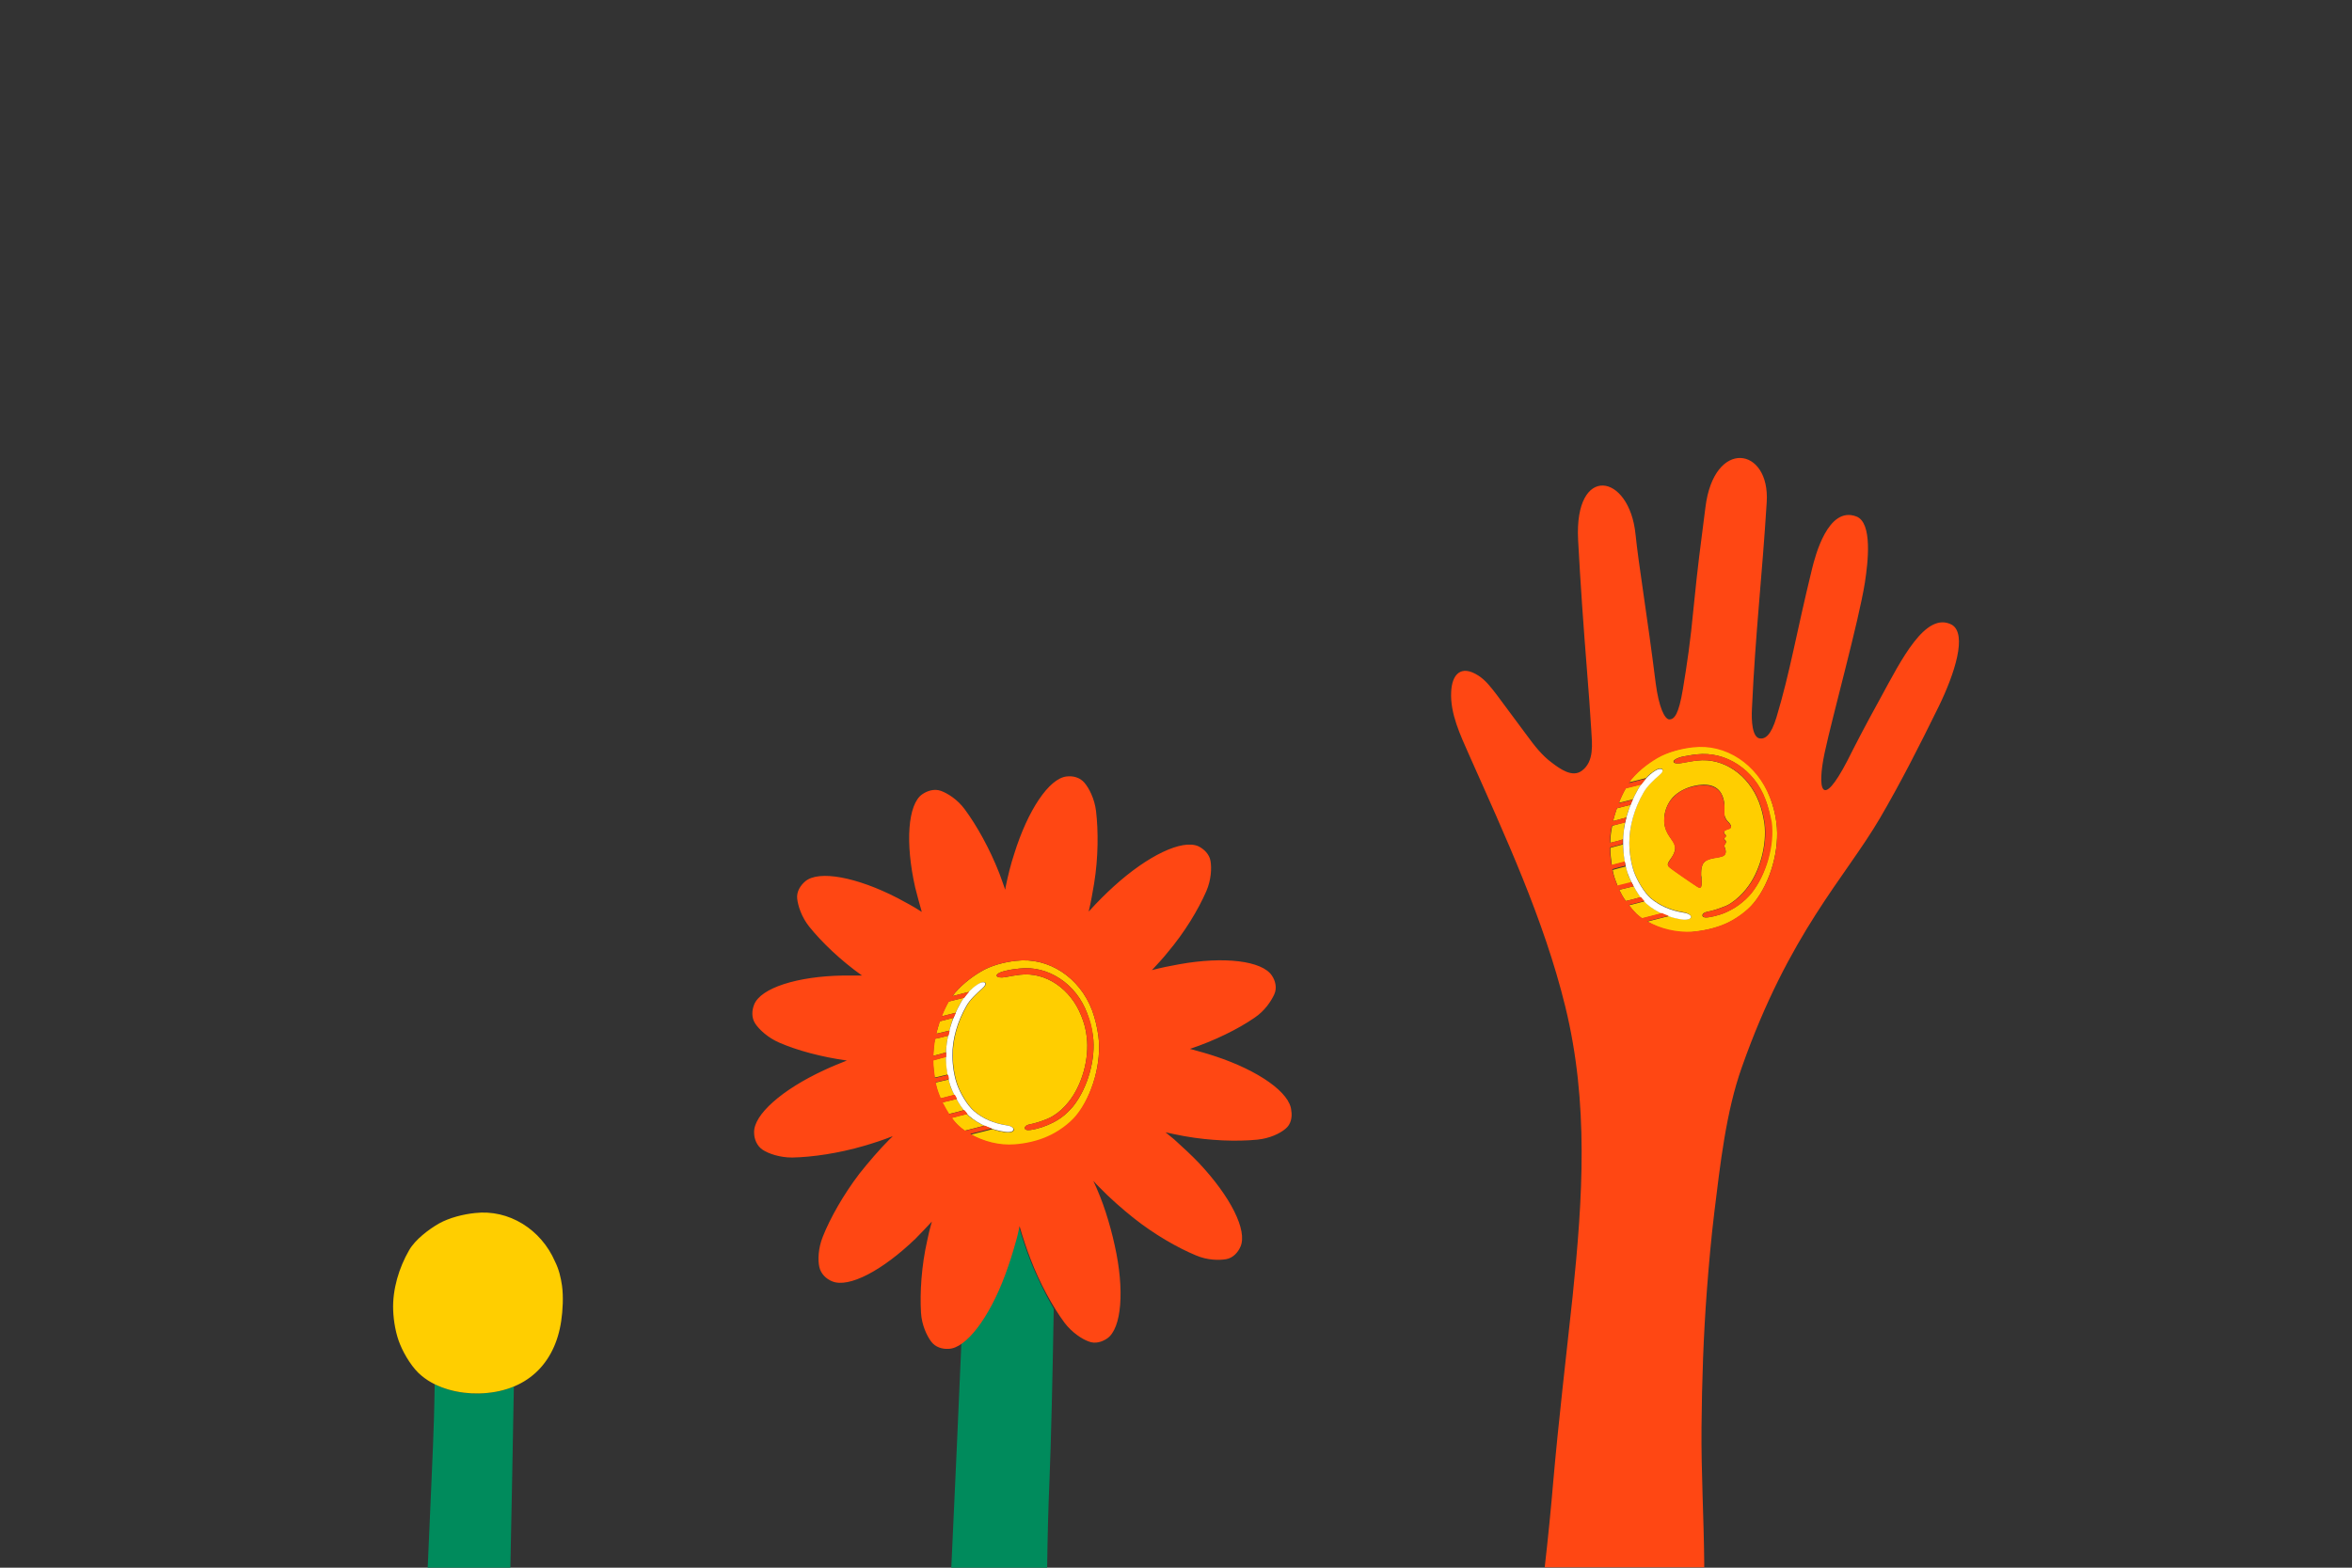 <?xml version="1.0" encoding="utf-8"?>
<!-- Generator: Adobe Illustrator 23.1.1, SVG Export Plug-In . SVG Version: 6.00 Build 0)  -->
<svg version="1.1" id="Layer_1" xmlns="http://www.w3.org/2000/svg" xmlns:xlink="http://www.w3.org/1999/xlink" x="0px" y="0px"
	 viewBox="0 0 606 404" style="enable-background:new 0 0 606 404;" xml:space="preserve">
<rect x="0" y="0" width="606" height="404" fill="#333333" stroke="none"/>
<style type="text/css">
	.st0{fill:#008B5C;}
	.st1{fill:#FFCE00;}
	.st2{fill:#FFFFFF;}
	.st3{fill:#FF4713;}
</style>
<g id="Artwork">
	<path class="st0" d="M132.4,357.3c-0.3,15.5-0.6,33.4-0.9,46.7h-21.3c0.7-16.4,1.4-31,1.6-38.1c0.1-2.3,0.1-5.5,0.2-9.2
		c3.5,1.8,7.7,2.5,11.5,2.4C126.8,359,129.8,358.4,132.4,357.3z M265.3,324.4c-1-2.6-2-5.6-2.8-8.4c-0.3,1.4-0.6,2.8-1,4.1
		c-0.8,2.9-1.7,5.7-2.7,8.4c-3.1,8.3-7.2,14.9-11.1,17.7c-0.7,16.6-1.7,38.5-2.6,57.9h24.7c0.1-7.9,0.3-15.7,0.6-22.6
		c0.4-9.7,0.8-26.7,1.1-44.2C269.1,333.1,267,328.8,265.3,324.4L265.3,324.4z"/>
	<path class="st1" d="M144.8,331.3c0.4,2.9,0.2,6.4-0.2,9.1c-1.6,11-8.9,18.4-21.2,18.7c-5,0.1-10.7-1.2-14.7-4.5
		c-2.3-1.8-4.5-5.4-5.6-8.1c-1.1-2.6-1.7-6-1.8-8.9c-0.2-5.3,1.5-10.9,4.1-15.4c1.6-2.8,5.1-5.4,7.7-6.9c2.7-1.5,6.3-2.4,9.3-2.7
		c8.7-1,17,4.2,20.6,12.5C144,327.1,144.5,329.2,144.8,331.3z M244.3,266.9c-1,0.2-2.2,0.6-3.4,0.8c-0.3,1.4-0.4,2.9-0.5,4.4
		c1.2-0.3,2.4-0.6,3.3-0.9C243.8,269.8,244,268.3,244.3,266.9L244.3,266.9z M244.2,276.9c-0.9,0.2-2.2,0.5-3.4,0.8
		c-0.2-1.5-0.4-3-0.4-4.5c1.2-0.3,2.4-0.6,3.3-0.9C243.8,274,243.9,275.5,244.2,276.9L244.2,276.9z M245.9,282.2
		c-0.9,0.2-2.3,0.6-3.6,0.9c-0.2-0.4-0.3-0.7-0.4-1c-0.4-1-0.7-2.1-0.9-3.1c1.2-0.3,2.5-0.6,3.4-0.8c0.2,0.7,0.4,1.4,0.6,2.1
		C245.3,280.9,245.6,281.5,245.9,282.2L245.9,282.2z M246.2,261c-1,0.3-2.4,0.6-3.6,0.9c0.5-1.3,1.1-2.6,1.8-3.8
		c1.2-0.3,2.7-0.7,4-1c-0.3,0.4-0.5,0.8-0.8,1.2C247.1,259.2,246.6,260.1,246.2,261L246.2,261z M244.6,265.6
		c-0.9,0.2-2.2,0.5-3.4,0.8c0.3-1.1,0.6-2.2,0.9-3.2l3.5-0.9C245.2,263.4,244.9,264.5,244.6,265.6L244.6,265.6z M248.3,286.1
		c-1.1,0.3-2.5,0.7-3.9,1c-0.6-0.9-1.2-1.9-1.7-3c1.4-0.3,2.9-0.7,3.7-0.9C247,284.2,247.7,285.2,248.3,286.1L248.3,286.1z M283,267
		c-0.3-2.2-0.8-4.4-1.6-6.6c-3.2-8.5-11.2-13.8-19.6-12.8c-2.9,0.3-6.5,1.2-9.1,2.8c-2.4,1.4-5.5,3.8-7.3,6.3
		c1.5-0.4,3.2-0.8,4.3-1.1l0,0c0.7-0.8,1.5-1.4,2.4-2c1.6-1,2.7-0.3,1.1,1.1c-1.5,1.3-3.2,2.9-4.1,4.5c-2.3,4-3.7,8.7-3.6,12.9
		c0,2.7,0.5,5.4,1.2,7.4c0.8,2.2,2.5,5.2,4.3,6.8c2.3,2,5.2,3.2,8.4,3.7c2.5,0.4,2.4,2,0,1.8c-1.3-0.1-2.5-0.4-3.7-0.8l0,0
		c-1.1,0.3-3.5,0.9-5.6,1.4c3.5,2,7.6,3,11.4,2.7c2.8-0.2,6-0.9,8.6-2.1c2.5-1.1,5.4-3.1,7.3-5.4C281.5,282.2,283.9,273.7,283,267
		L283,267z M276.5,285.1c-0.4,0.5-0.9,1-1.4,1.5c-1.1,1.1-2.4,2-3.8,2.7c-1.8,0.9-3.7,1.6-5.8,1.9c-2,0.3-1.8-1.1-0.4-1.4
		c1.6-0.3,3.1-0.8,4.6-1.4c0.5-0.2,1.1-0.5,1.6-0.8c1.5-0.9,2.9-2.2,4-3.6c3.5-4.3,5.4-11.2,4.7-16.8c-0.2-1.9-0.7-3.7-1.4-5.4
		c-2.7-6.9-9.1-11.4-15.8-10.6c-1,0.1-2.7,0.4-3.7,0.6c-2.6,0.5-3.5-0.8-0.1-1.6c1.2-0.3,2.5-0.5,3.7-0.6c3.7-0.4,7.2,0.5,10.4,2.6
		c3.2,2.1,5.6,5.2,7,8.9c0.7,1.9,1.2,3.8,1.5,5.8C282.4,272.8,280.3,280.3,276.5,285.1L276.5,285.1z M253.6,290.1
		c-1.5,0.4-3.6,0.9-5.1,1.3c-0.5-0.3-0.9-0.7-1.4-1.1c-0.7-0.7-1.4-1.4-2-2.2c1.4-0.4,3-0.8,4-1c0.2,0.2,0.4,0.4,0.6,0.6
		C250.9,288.6,252.2,289.5,253.6,290.1L253.6,290.1z M418.2,217.6L418.2,217.6l-3.3,0.9c0,1.5,0.2,3,0.4,4.5
		c1.3-0.3,2.5-0.7,3.4-0.9C418.4,220.6,418.2,219.1,418.2,217.6L418.2,217.6z M451.9,232.7c-1.8,2.3-4.8,4.3-7.3,5.4
		c-2.7,1.2-5.9,1.8-8.7,2.1c-3.8,0.3-8-0.6-11.5-2.7c2.1-0.5,4.5-1.2,5.6-1.4l0,0c1.2,0.4,2.5,0.7,3.8,0.8c2.5,0.3,2.6-1.3,0-1.8
		c-3.2-0.5-6.1-1.7-8.5-3.7c-1.7-1.5-3.5-4.6-4.3-6.8c-0.7-2-1.2-4.8-1.2-7.5c0-4.2,1.3-8.9,3.7-13c0.9-1.6,2.6-3.2,4.1-4.5
		c1.6-1.3,0.5-2.1-1.1-1.1c-0.9,0.6-1.7,1.2-2.4,2c-1,0.3-2.7,0.7-4.4,1.1c1.8-2.6,4.9-5,7.3-6.4c2.7-1.5,6.3-2.4,9.2-2.8
		c8.5-1,16.5,4.3,19.8,12.9c0.8,2.1,1.4,4.3,1.7,6.6C458.6,218.9,456.2,227.4,451.9,232.7z M438.6,223c0.2-0.6,0.7-1.1,1.3-1.4
		c0.7-0.3,1.5-0.4,2.3-0.6c0.7-0.1,2.2-0.2,2.4-1.2c0.1-0.4,0-0.9-0.2-1.4c-0.1-0.2-0.1-0.4-0.1-0.5c0.1-0.5,0.5-0.6,0.4-1.1
		c0-0.1-0.1-0.2-0.2-0.3c-0.2-0.2-0.3-0.3-0.2-0.6c0.2-0.2,0.4-0.3,0.4-0.5c0-0.3-0.3-0.4-0.4-0.6c-0.1-0.1-0.1-0.3-0.1-0.5
		c0.1-0.3,0.6-0.5,0.9-0.6c0.3-0.1,0.8-0.2,0.9-0.6c0.1-0.5-0.5-1.1-0.8-1.4c-0.4-0.4-0.6-0.8-0.8-1.3c-0.3-1,0-2.1-0.1-3.1
		c-0.1-1-0.3-1.9-0.8-2.8c-1.6-2.9-5.4-2.5-8-1.7c-1.9,0.6-3.8,1.7-5,3.3c-1,1.4-1.6,3-1.7,4.7c0,0.8,0,1.6,0.2,2.3
		c0.3,1.2,0.9,2.1,1.6,3.1c0.6,0.8,1.3,1.8,0.9,3.1c-0.2,0.9-0.8,1.7-1.3,2.4c-0.6,0.9-0.7,1.3,0.1,1.9c0.6,0.5,4.7,3.3,6.9,4.8
		c0.8,0.5,1.4,0.8,1.2-1.8c0-0.4,0-0.7-0.1-1.1C438.3,224.4,438.3,223.9,438.6,223z M456.3,211.9c-0.3-2-0.7-4-1.5-5.9
		c-1.4-3.8-3.9-6.9-7.1-9c-3.2-2.1-6.8-3-10.5-2.6c-1.3,0.1-2.5,0.4-3.8,0.6c-3.4,0.9-2.5,2.2,0.1,1.6c1.1-0.2,2.7-0.5,3.8-0.6
		c6.8-0.8,13.2,3.7,15.9,10.7c0.7,1.8,1.1,3.6,1.4,5.5c0.7,5.6-1.2,12.6-4.7,16.9c-1.1,1.4-2.5,2.7-4,3.7c-0.5,0.3-1,0.6-1.6,0.8
		c-1.5,0.6-3,1.1-4.6,1.4c-1.4,0.3-1.6,1.7,0.4,1.4c2-0.3,4-0.9,5.8-1.9c1.4-0.7,2.7-1.7,3.9-2.8c0.5-0.5,1-1,1.4-1.5
		C455,225.5,457.1,218,456.3,211.9L456.3,211.9z M420.9,228.4l-3.7,0.9c0.5,1,1,2,1.7,2.9c1.3-0.3,2.8-0.7,3.9-1
		C422.1,230.4,421.5,229.4,420.9,228.4L420.9,228.4z M416.6,208.3c-0.4,1.1-0.7,2.2-1,3.3l3.4-0.9l0,0c0.3-1.1,0.7-2.2,1.1-3.3
		L416.6,208.3z M415.4,212.8c-0.3,1.4-0.5,2.9-0.5,4.4c1.3-0.3,2.5-0.6,3.3-0.9c0.1-1.5,0.2-2.9,0.5-4.4L415.4,212.8z M422.9,202.1
		L422.9,202.1l-4,1c-0.7,1.2-1.3,2.5-1.8,3.8c1.4-0.3,2.7-0.7,3.6-0.9c0.4-0.9,0.9-1.8,1.4-2.7C422.3,202.9,422.6,202.5,422.9,202.1
		L422.9,202.1z M423.7,232.3c-1,0.2-2.6,0.7-4,1c0.6,0.8,1.3,1.6,2,2.3c0.5,0.4,0.9,0.8,1.4,1.1c1.5-0.4,3.6-0.9,5.1-1.3
		c-1.4-0.6-2.7-1.5-3.9-2.5C424.1,232.7,423.9,232.5,423.7,232.3L423.7,232.3z M418.9,223.3L418.9,223.3c-0.8,0.2-2.1,0.5-3.4,0.9
		c0.2,1.1,0.5,2.1,0.9,3.1c0.1,0.3,0.3,0.7,0.4,1.1c1.3-0.3,2.7-0.7,3.6-0.9l0,0c-0.3-0.7-0.6-1.3-0.9-2
		C419.3,224.7,419.1,224,418.9,223.3L418.9,223.3z"/>
	<path class="st2" d="M259.2,291.7c-3.5-0.4-6.9-1.9-9.5-4.1c-2-1.8-3.8-5.1-4.7-7.4c-0.8-2.2-1.3-5.1-1.3-8c0-4.5,1.4-9.6,3.9-13.9
		c1-1.7,2.6-3.6,4.4-4.7c1.6-1,2.7-0.3,1.1,1.1c-1.5,1.3-3.2,2.9-4.1,4.5c-2.3,4-3.7,8.7-3.6,12.9c0,2.7,0.5,5.4,1.2,7.4
		c0.8,2.2,2.5,5.2,4.3,6.8c2.3,2,5.2,3.2,8.4,3.7C261.8,290.3,261.7,292,259.2,291.7z M433.8,235.2c-3.2-0.5-6.1-1.7-8.5-3.7
		c-1.7-1.5-3.5-4.6-4.3-6.8c-0.7-2-1.2-4.8-1.2-7.5c0-4.2,1.3-8.9,3.7-13c0.9-1.6,2.6-3.2,4.1-4.5c1.6-1.3,0.5-2.1-1.1-1.1
		c-1.8,1.1-3.4,3-4.4,4.7c-2.5,4.3-4,9.4-3.9,14c0,2.9,0.5,5.9,1.3,8.1c0.9,2.3,2.7,5.7,4.7,7.5c2.5,2.2,6,3.7,9.5,4.1
		C436.3,237.2,436.4,235.6,433.8,235.2z"/>
	<path class="st3" d="M281.6,266.8c0.8,6-1.3,13.5-5.1,18.3c-0.4,0.5-0.9,1-1.4,1.5c-1.1,1.1-2.4,2-3.8,2.7
		c-1.8,0.9-3.7,1.6-5.8,1.9c-2,0.3-1.8-1.1-0.4-1.4c1.6-0.3,3.1-0.8,4.6-1.4c0.5-0.2,1.1-0.5,1.6-0.8c1.5-0.9,2.9-2.2,4-3.6
		c3.5-4.3,5.4-11.2,4.7-16.8c-0.2-1.9-0.7-3.7-1.4-5.4c-2.7-6.9-9.1-11.4-15.8-10.6c-1,0.1-2.7,0.4-3.7,0.6
		c-2.6,0.5-3.5-0.8-0.1-1.6c1.2-0.3,2.5-0.5,3.7-0.6c3.7-0.4,7.2,0.5,10.4,2.6c3.2,2.1,5.6,5.2,7,8.9
		C280.9,262.9,281.4,264.8,281.6,266.8z M331.2,290.9c-1.4,1.2-4.1,2.5-7.3,2.8c-5.2,0.5-12,0.3-18.7-0.9c-1.5-0.3-3.2-0.6-4.9-1
		c0.7,0.6,1.5,1.2,2.2,1.8c2.2,2,4.4,4,6.4,6.1c8.1,8.6,12.6,17.4,10.7,21.6c-0.6,1.4-1.9,2.9-3.7,3.2c-1.8,0.3-4.8,0.3-7.8-1
		c-4.8-2-10.7-5.4-16-9.6c-2.9-2.3-6.3-5.3-8.8-7.9c-0.5-0.5-1.1-1.1-1.6-1.7c1.2,2.6,2.3,5.3,3.2,8.1c0.9,2.8,1.7,5.7,2.3,8.5
		c2.6,11.5,1.8,21.4-1.9,24c-1.3,0.9-3.1,1.5-4.8,0.8c-1.7-0.6-4.3-2.3-6.2-4.8c-3.1-4.2-6.4-10.2-8.8-16.5c-1-2.6-2-5.6-2.8-8.4
		c-0.3,1.4-0.6,2.8-1,4.1c-0.8,2.9-1.7,5.7-2.7,8.4c-4.1,11.1-10.1,19-14.6,19.1c-1.6,0.1-3.4-0.4-4.5-1.9c-1.1-1.5-2.4-4.2-2.6-7.4
		c-0.3-5.2,0.1-12,1.6-18.6c0.3-1.5,0.7-3.2,1.2-4.9c-1.4,1.5-2.8,3-4.2,4.4c-8.5,8.2-17.2,12.8-21.5,11c-1.5-0.6-2.9-1.9-3.3-3.7
		c-0.4-1.8-0.3-4.8,0.9-7.8c1.9-4.8,5.3-10.8,9.4-16.2c2.3-2.9,5.2-6.3,7.8-8.9c0.3-0.3,0.6-0.5,0.8-0.8c-2.5,1-5,1.8-7.4,2.5
		c-6.5,1.9-13.3,2.9-18.5,3c-3.2,0-6.1-1-7.6-2c-1.5-1-2.2-2.8-2.2-4.4c-0.2-4.6,7.2-11.1,18-16.1c1.9-0.9,3.9-1.7,5.9-2.5
		c-6.5-0.9-12.8-2.6-17.4-4.6c-3-1.3-5.2-3.4-6.2-4.9s-0.9-3.4-0.3-4.9c1.7-4.3,11.1-7.3,22.9-7.5c1.6,0,3.3,0,4.9,0
		c-5.5-3.9-10.4-8.6-13.6-12.6c-2-2.5-2.9-5.4-3.1-7.2c-0.2-1.8,0.8-3.4,2.1-4.5c3.5-2.9,13.2-1.1,23.7,4.3c2.1,1.1,4.3,2.3,6.3,3.6
		c-0.6-2.1-1.2-4.3-1.7-6.3c-2.6-11.5-1.9-21.4,1.8-24c1.3-0.9,3.1-1.5,4.8-0.9c1.7,0.6,4.3,2.2,6.2,4.8c3.1,4.2,6.4,10.1,8.9,16.5
		c0.5,1.3,1,2.8,1.5,4.2c0-0.2,0.1-0.4,0.1-0.7c0.6-2.9,1.3-5.8,2.2-8.5c3.5-11.3,9-19.5,13.5-20c1.6-0.2,3.4,0.2,4.6,1.6
		c1.2,1.4,2.6,4.1,3,7.3c0.6,5.1,0.6,12-0.5,18.7c-0.4,2.3-0.8,4.8-1.4,7.2l0.3-0.3c2-2.2,4.1-4.3,6.2-6.2
		c8.7-7.9,17.6-12.2,21.8-10.3c1.4,0.7,2.8,2,3.1,3.8c0.3,1.8,0.2,4.8-1.1,7.8c-2.1,4.8-5.6,10.6-10,15.8c-1.2,1.5-2.6,3-4,4.5
		c2.3-0.6,4.7-1.1,7-1.5c11.6-2.1,21.4-0.9,23.9,2.9c0.9,1.3,1.4,3.2,0.6,4.9s-2.4,4.2-5.1,6c-4.2,2.9-10.3,5.9-16.6,8
		c2.2,0.6,4.4,1.2,6.5,1.9c11.2,3.7,19.3,9.4,19.6,14C333,287.9,332.6,289.8,331.2,290.9L331.2,290.9z M283,267
		c-0.3-2.2-0.8-4.4-1.6-6.6c-3.2-8.5-11.2-13.8-19.6-12.8c-2.9,0.3-6.5,1.2-9.1,2.8c-2.4,1.4-5.5,3.8-7.3,6.3
		c1.5-0.4,3.2-0.8,4.3-1.1c-0.4,0.5-0.9,1-1.2,1.5l0,0c-1.2,0.3-2.7,0.7-4,1c-0.7,1.2-1.3,2.5-1.8,3.8c1.2-0.3,2.6-0.7,3.6-0.9l0,0
		c-0.2,0.4-0.4,0.9-0.6,1.3l0,0l-3.5,0.9c-0.4,1.1-0.7,2.1-0.9,3.2c1.2-0.3,2.5-0.6,3.4-0.8l0,0c-0.1,0.4-0.2,0.8-0.3,1.3
		c-1,0.2-2.2,0.6-3.4,0.8c-0.3,1.4-0.4,2.9-0.5,4.4c1.2-0.3,2.4-0.6,3.3-0.9c0,0.3,0,0.6,0,0.9c0,0.1,0,0.2,0,0.3
		c-0.9,0.2-2.2,0.6-3.3,0.9c0,1.5,0.2,3,0.4,4.5c1.2-0.3,2.5-0.6,3.4-0.8c0.1,0.4,0.2,0.8,0.2,1.1l0,0c-0.9,0.2-2.2,0.5-3.4,0.8
		c0.2,1.1,0.5,2.1,0.9,3.1c0.1,0.3,0.3,0.7,0.4,1c1.3-0.3,2.7-0.7,3.6-0.9l0,0c0.2,0.3,0.4,0.7,0.6,1.1c-0.8,0.2-2.3,0.6-3.7,0.9
		c0.5,1,1.1,2,1.7,3c1.3-0.3,2.8-0.7,3.9-1l0,0c0.3,0.3,0.6,0.7,0.8,1c-1,0.2-2.6,0.7-4,1c0.6,0.8,1.2,1.6,2,2.2
		c0.4,0.4,0.9,0.7,1.4,1.1c1.5-0.4,3.6-0.9,5.1-1.3c0.6,0.3,1.2,0.5,1.8,0.7l0,0c-1.1,0.3-3.5,0.9-5.6,1.4c3.5,2,7.6,3,11.4,2.7
		c2.8-0.2,6-0.9,8.6-2.1c2.5-1.1,5.4-3.1,7.3-5.4C281.5,282.2,283.9,273.7,283,267z M438.6,223c-0.3,0.9-0.3,1.4-0.3,2.6
		c0,0.4,0,0.7,0.1,1.1c0.2,2.6-0.4,2.3-1.2,1.8c-2.2-1.4-6.3-4.3-6.9-4.8c-0.8-0.6-0.7-1-0.1-1.9c0.5-0.8,1-1.5,1.3-2.4
		c0.3-1.2-0.3-2.2-0.9-3.1c-0.7-1-1.3-1.9-1.6-3.1c-0.2-0.8-0.3-1.6-0.2-2.3c0.1-1.7,0.7-3.4,1.7-4.7c1.2-1.6,3.1-2.8,5-3.3
		c2.6-0.8,6.4-1.1,8,1.7c0.4,0.9,0.7,1.8,0.8,2.8c0.1,1-0.1,2.1,0.1,3.1c0.1,0.5,0.4,0.9,0.8,1.3c0.3,0.4,0.9,0.9,0.8,1.4
		c-0.1,0.4-0.5,0.5-0.9,0.6c-0.3,0.1-0.8,0.3-0.9,0.6c-0.1,0.2,0,0.3,0.1,0.5c0.1,0.2,0.4,0.3,0.4,0.6c0,0.3-0.2,0.3-0.4,0.5
		c-0.2,0.2,0,0.4,0.2,0.6c0.1,0.1,0.2,0.2,0.2,0.3c0.1,0.5-0.4,0.6-0.4,1.1c0,0.2,0,0.4,0.1,0.5c0.2,0.5,0.3,1,0.2,1.4
		c-0.2,1-1.7,1-2.4,1.2c-0.8,0.1-1.5,0.2-2.3,0.6C439.3,221.9,438.8,222.4,438.6,223z M454.9,206c-1.4-3.8-3.9-6.9-7.1-9
		c-3.2-2.1-6.8-3-10.5-2.6c-1.3,0.1-2.5,0.4-3.8,0.6c-3.4,0.9-2.5,2.2,0.1,1.6c1.1-0.2,2.7-0.5,3.8-0.6c6.8-0.8,13.2,3.7,15.9,10.7
		c0.7,1.8,1.1,3.6,1.4,5.5c0.7,5.6-1.2,12.6-4.7,16.9c-1.1,1.4-2.5,2.7-4,3.7c-0.5,0.3-1,0.6-1.6,0.8c-1.5,0.6-3,1.1-4.6,1.4
		c-1.4,0.3-1.6,1.7,0.4,1.4c2-0.3,4-0.9,5.8-1.9c1.4-0.7,2.7-1.7,3.9-2.8c0.5-0.5,1-1,1.4-1.5c3.8-4.8,6-12.3,5.2-18.4
		C456.1,209.9,455.6,207.9,454.9,206L454.9,206z M499.5,182.1c-5.1,10.4-9.9,19.8-15.1,28.7c-9,15.4-23.4,29.6-35.6,64.2
		c-4.1,11.5-5.6,25.2-7.1,37.4c-0.8,6.6-1.4,13.3-1.9,19.9c-0.9,11.8-1.3,23.7-1.4,35.6c-0.1,11.6,0.6,23.3,0.7,34.9v1.1H398
		c0.8-6.9,1.7-16,2.2-22.1c1.4-16,3.3-31.9,5-47.8c2.6-25.3,4.2-49.7-1.9-74.6c-5.5-22.5-15.6-44.2-24.8-64.9
		c-2.2-5-4.9-10.6-4.6-16.2c0.2-4.5,2.5-7.1,7-4.2c1.9,1.2,3.3,3.1,4.7,4.9l7.8,10.5c1.9,2.6,3.9,5.2,6.5,7.1c2,1.5,5.2,3.9,7.7,2
		c3.2-2.4,2.6-6.9,2.4-10.4c-0.3-5.1-0.7-10.2-1.1-15.3c-0.9-11.3-1.7-22.5-2.3-33.8c-1-19.6,13.2-17.2,14.8-1.4
		c0.8,7.9,3,20.8,5.2,38.4c0.8,6.1,2.3,9.4,3.6,9.3c1.2-0.1,2.3-1.2,3.4-7.8c1.1-6.7,1.9-11.9,2.8-21.4c1.1-11,1.6-14.4,3-25.4
		c2.2-18,16.7-15.6,15.8-1.4c-1.2,19.4-2.9,33.5-3.8,53.1c-0.2,3.4,0.1,7.5,2,7.8c1.4,0.2,2.9-0.8,4.3-5.4c3.6-12,5-21.2,9.2-38.4
		c0.8-3.2,4.1-16.2,11.4-13.4c4.2,1.6,3,11.8,2.2,17c-1.6,10.1-8.3,34.2-10.4,44c-1.9,9.1-0.9,15,5.9,1.9c1.6-3.2,4.3-8.5,8.5-16.1
		c5.3-9.7,11.6-22.5,18.4-18.9C506.9,163.4,503.7,173.5,499.5,182.1L499.5,182.1z M457.7,212.1c-0.3-2.3-0.8-4.5-1.7-6.6
		c-3.3-8.5-11.3-13.9-19.8-12.9c-2.9,0.3-6.5,1.2-9.2,2.8c-2.4,1.4-5.6,3.8-7.3,6.4c1.7-0.4,3.3-0.9,4.4-1.1c-0.4,0.5-0.9,1-1.2,1.5
		l0,0l-4,1c-0.7,1.2-1.3,2.5-1.8,3.8c1.4-0.3,2.7-0.7,3.6-0.9c-0.2,0.4-0.4,0.9-0.6,1.3l-3.5,0.9c-0.4,1.1-0.7,2.2-1,3.3l3.4-0.9
		c-0.1,0.4-0.2,0.8-0.3,1.3l-3.4,0.8c-0.3,1.4-0.5,2.9-0.5,4.4c1.3-0.3,2.5-0.6,3.3-0.9c0,0.3,0,0.6,0,0.9c0,0.1,0,0.3,0,0.4v-0.1
		l0,0l-3.3,0.9c0,1.5,0.2,3,0.4,4.5c1.3-0.3,2.5-0.7,3.4-0.9c0.1,0.4,0.2,0.8,0.2,1.1l0,0c-0.8,0.2-2.1,0.5-3.4,0.9
		c0.2,1.1,0.5,2.1,0.9,3.1c0.1,0.3,0.3,0.7,0.4,1.1l3.6-0.9l0,0c0.2,0.3,0.4,0.7,0.6,1.1l0,0l-3.7,0.9c0.5,1,1,2,1.7,2.9
		c1.3-0.3,2.8-0.7,3.9-1c0.3,0.4,0.6,0.7,0.9,1c-1,0.2-2.6,0.7-4,1c0.6,0.8,1.3,1.6,2,2.3c0.5,0.4,0.9,0.8,1.4,1.1
		c1.5-0.4,3.6-0.9,5.1-1.3c0.6,0.3,1.2,0.5,1.8,0.7l0,0c-1.1,0.3-3.6,0.9-5.6,1.4c3.5,2,7.7,2.9,11.5,2.7c2.8-0.2,6-0.9,8.7-2.1
		c2.5-1.1,5.5-3.2,7.3-5.4C456.2,227.4,458.6,218.9,457.7,212.1L457.7,212.1z"/>
</g>
</svg>
